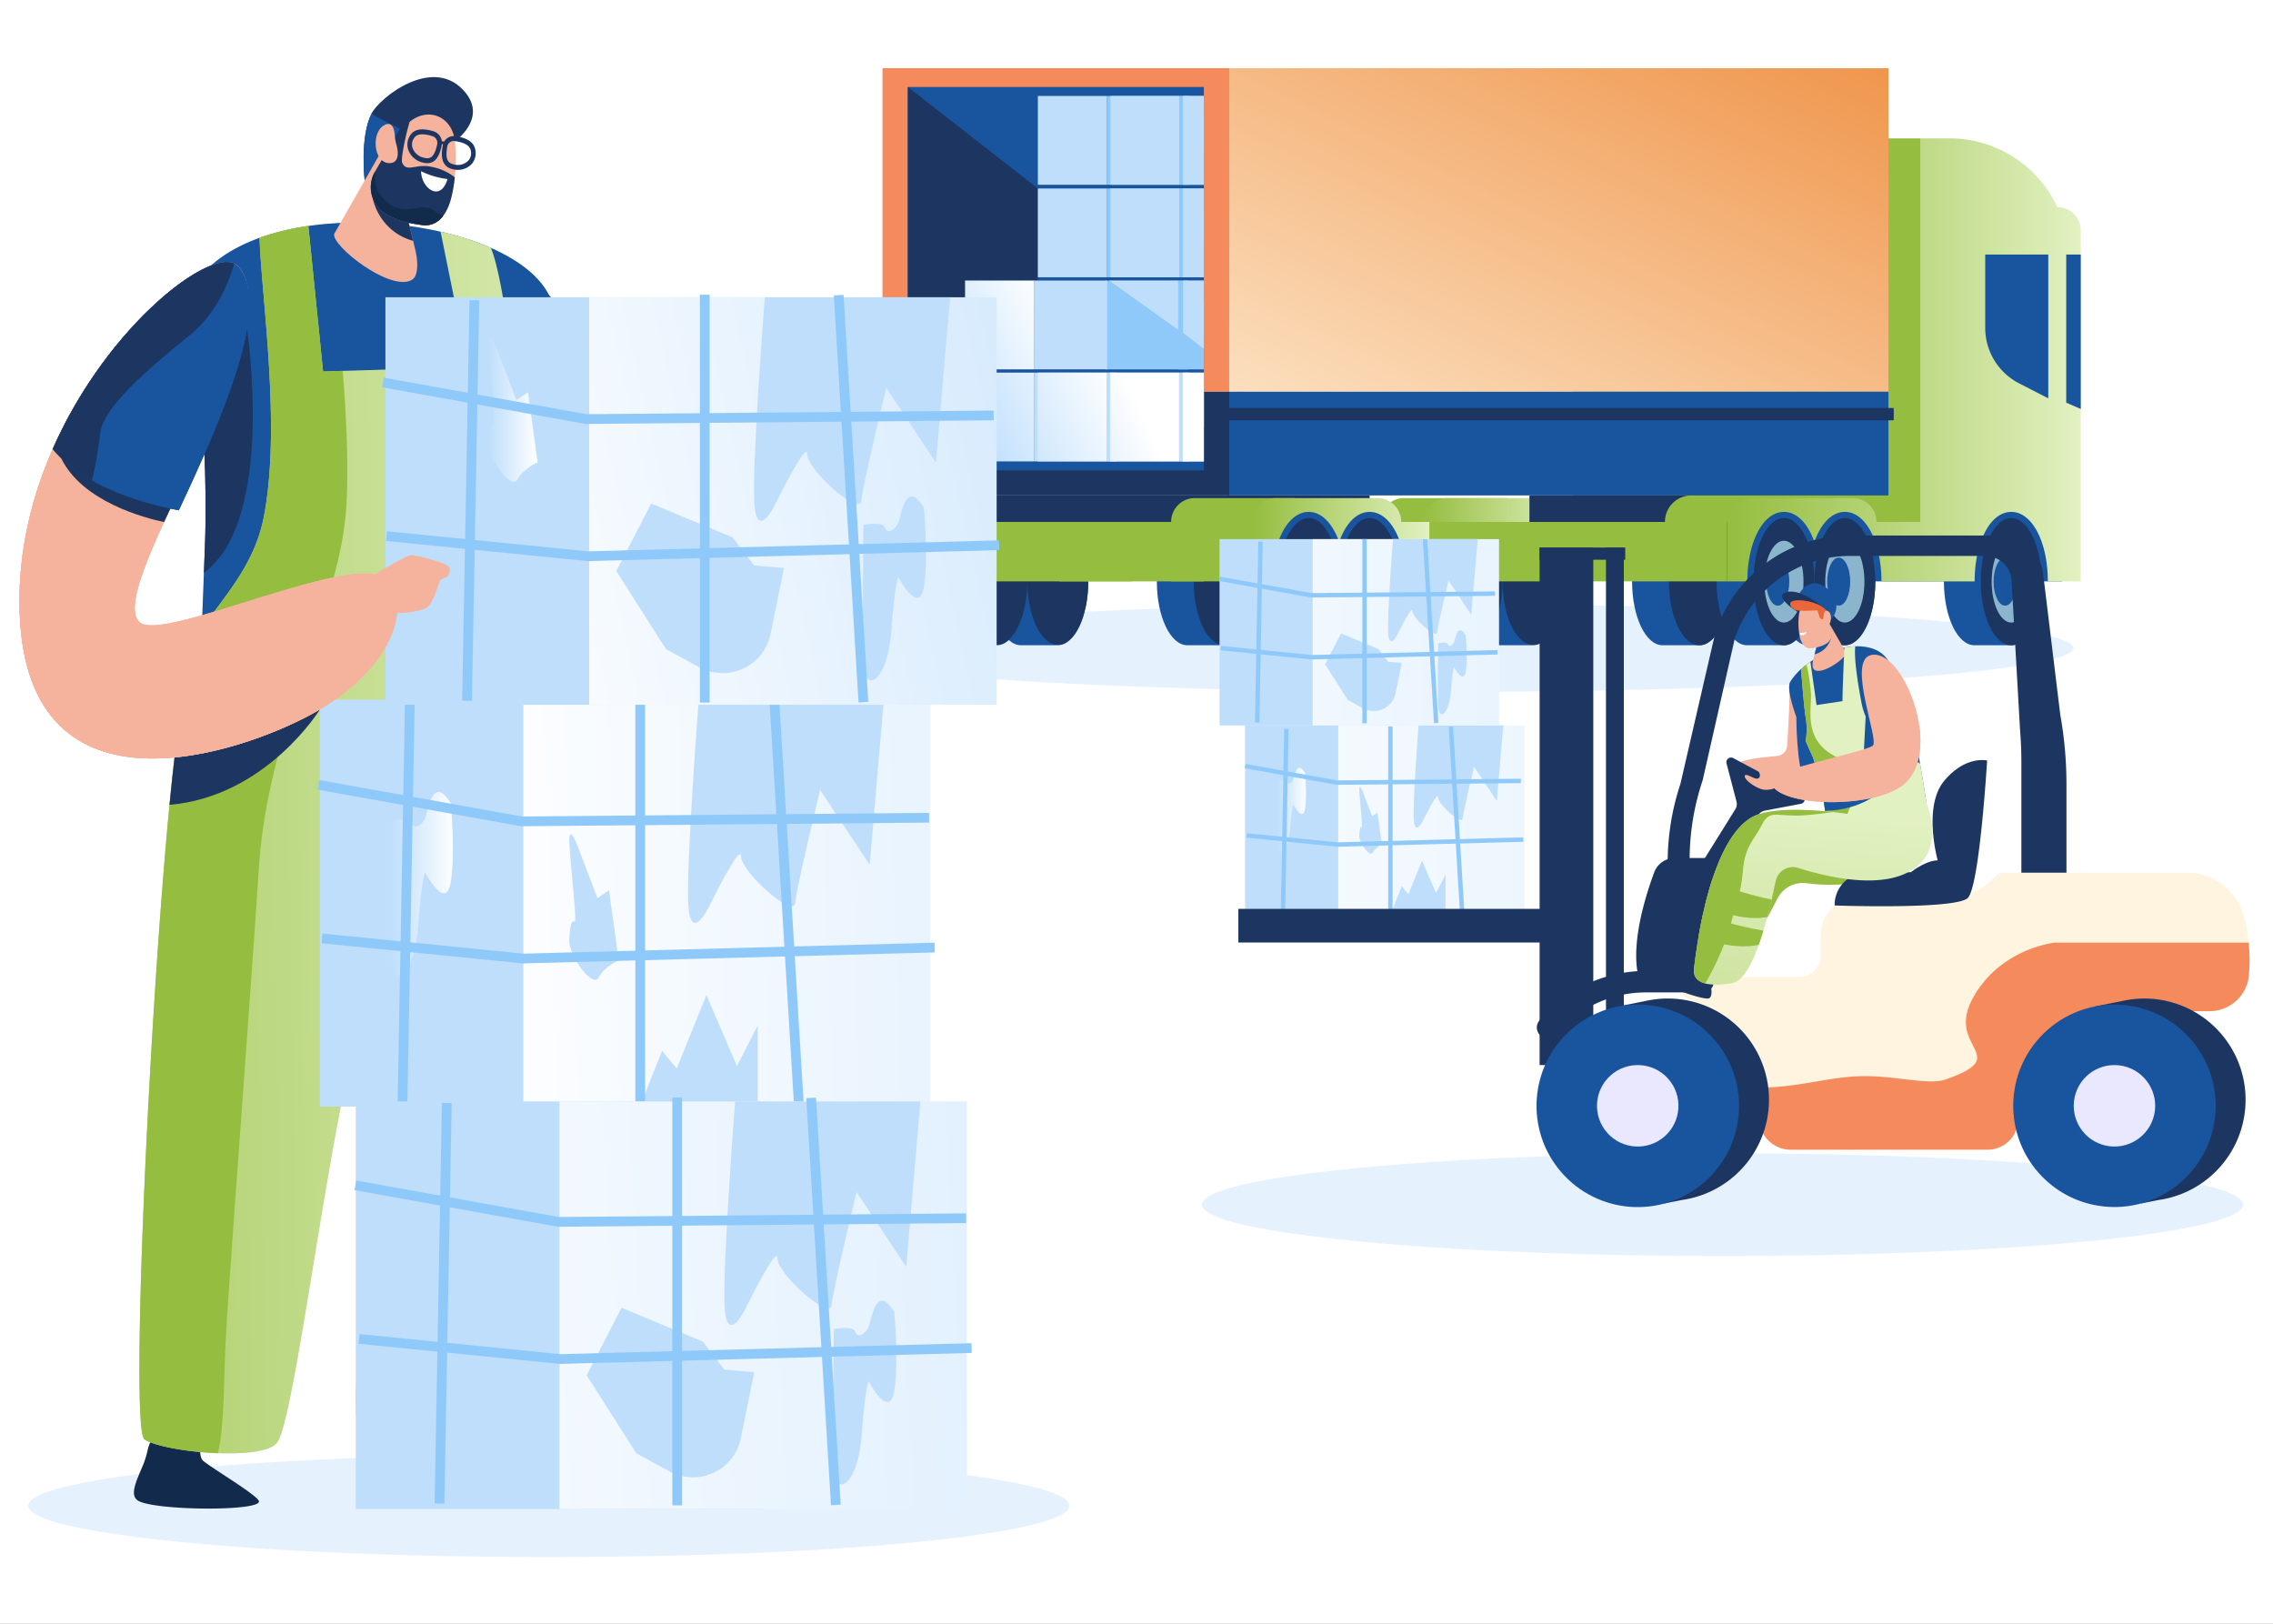 <?xml version="1.0" encoding="UTF-8"?>
<svg xmlns="http://www.w3.org/2000/svg" xmlns:xlink="http://www.w3.org/1999/xlink" width="700" height="500" viewBox="0 0 700 500">
  <rect x="0" y="0" width="700" height="500" fill="#808080" stroke="none"/>
  <defs>
    <linearGradient id="linear-gradient" y1="0.5" x2="1" y2="0.5" gradientUnits="objectBoundingBox">
      <stop offset="0" stop-color="#95bd3f"></stop>
      <stop offset="1" stop-color="#e1f1c1"></stop>
    </linearGradient>
    <linearGradient id="linear-gradient-4" x1="-0.032" y1="1.049" x2="1.269" y2="-0.294" gradientUnits="objectBoundingBox">
      <stop offset="0" stop-color="#ef9348"></stop>
      <stop offset="1" stop-color="#fff4df"></stop>
    </linearGradient>
    <clipPath id="clip-path">
      <rect id="Rectangle_488" data-name="Rectangle 488" width="91.173" height="118.066" transform="translate(377.006 161.521) rotate(180)" fill="none"></rect>
    </clipPath>
    <linearGradient id="linear-gradient-5" x1="0.095" y1="0.746" x2="1.813" y2="-0.298" gradientUnits="objectBoundingBox">
      <stop offset="0" stop-color="#bedefc"></stop>
      <stop offset="1" stop-color="#fff"></stop>
    </linearGradient>
    <linearGradient id="linear-gradient-6" x1="-0.557" y1="1.142" x2="1.16" y2="0.099" xlink:href="#linear-gradient-5"></linearGradient>
    <linearGradient id="linear-gradient-7" x1="-1.21" y1="1.539" x2="0.507" y2="0.496" xlink:href="#linear-gradient-5"></linearGradient>
    <linearGradient id="linear-gradient-8" x1="-1.863" y1="1.936" x2="-0.145" y2="0.892" xlink:href="#linear-gradient-5"></linearGradient>
    <linearGradient id="linear-gradient-9" x1="-0.554" y1="1.14" x2="1.164" y2="0.097" xlink:href="#linear-gradient-5"></linearGradient>
    <linearGradient id="linear-gradient-10" x1="-6.379" y1="0.5" x2="2.428" y2="0.5" xlink:href="#linear-gradient-5"></linearGradient>
    <linearGradient id="linear-gradient-11" x1="0" y1="0.5" x2="1" y2="0.5" xlink:href="#linear-gradient-5"></linearGradient>
    <linearGradient id="linear-gradient-12" x1="-6.105" y1="0.5" x2="3.032" y2="0.5" xlink:href="#linear-gradient-5"></linearGradient>
    <linearGradient id="linear-gradient-14" x1="2.775" y1="3.937" x2="3.061" y2="3.024" xlink:href="#linear-gradient-4"></linearGradient>
    <linearGradient id="linear-gradient-15" x1="-16.412" y1="0.5" x2="-15.412" y2="0.5" xlink:href="#linear-gradient"></linearGradient>
    <linearGradient id="linear-gradient-16" x1="5.471" y1="4.598" x2="5.935" y2="0.742" xlink:href="#linear-gradient"></linearGradient>
    <linearGradient id="linear-gradient-17" x1="-0.864" y1="0.684" x2="1.403" y2="0.557" xlink:href="#linear-gradient"></linearGradient>
    <linearGradient id="linear-gradient-18" x1="-2.222" y1="0.5" x2="1.165" y2="0.388" xlink:href="#linear-gradient-5"></linearGradient>
    <linearGradient id="linear-gradient-20" x1="-2.398" y1="0.5" x2="1.794" y2="0.273" xlink:href="#linear-gradient-5"></linearGradient>
    <linearGradient id="linear-gradient-22" x1="-1.023" y1="0.679" x2="1.319" y2="0.152" xlink:href="#linear-gradient-5"></linearGradient>
    <clipPath id="clip-Reconditionnement_et_expédition">
      <rect width="700" height="500"></rect>
    </clipPath>
  </defs>
  <g id="Reconditionnement_et_expédition" data-name="Reconditionnement et expédition" clip-path="url(#clip-Reconditionnement_et_expédition)">
    <rect width="700" height="500" fill="#fff"></rect>
    <g id="Groupe_2400" data-name="Groupe 2400" transform="translate(-6.257 -16.672)">
      <ellipse id="Ellipse_76" data-name="Ellipse 76" cx="195.121" cy="13.515" rx="195.121" ry="13.515" transform="translate(254.551 202.698)" fill="#bedefc" opacity="0.4"></ellipse>
      <ellipse id="Ellipse_77" data-name="Ellipse 77" cx="160.333" cy="15.822" rx="160.333" ry="15.822" transform="translate(376.399 371.797)" fill="#bedefc" opacity="0.4"></ellipse>
      <ellipse id="Ellipse_78" data-name="Ellipse 78" cx="160.333" cy="15.822" rx="160.333" ry="15.822" transform="translate(14.944 464.507)" fill="#bedefc" opacity="0.4"></ellipse>
      <g id="Groupe_2298" data-name="Groupe 2298">
        <g id="Groupe_2265" data-name="Groupe 2265">
          <rect id="Rectangle_451" data-name="Rectangle 451" width="106.86" height="22.119" transform="translate(641.255 195.696) rotate(180)" fill="#19559f"></rect>
          <g id="Groupe_2256" data-name="Groupe 2256">
            <path id="Tracé_1761" data-name="Tracé 1761" d="M518.262,176.187h11.351c5.181,0,9.381,8.771,9.381,19.591s-4.2,19.59-9.381,19.59H518.262c-5.181,0-9.382-8.771-9.382-19.59S513.081,176.187,518.262,176.187Z" fill="#19559f"></path>
            <path id="Tracé_1762" data-name="Tracé 1762" d="M538.994,195.778c0,10.819-4.2,19.59-9.381,19.59s-9.382-8.771-9.382-19.59,4.2-19.591,9.382-19.591S538.994,184.958,538.994,195.778Z" fill="#1c3661"></path>
          </g>
          <g id="Groupe_2257" data-name="Groupe 2257">
            <path id="Tracé_1763" data-name="Tracé 1763" d="M467.018,176.187h11.351c5.181,0,9.381,8.771,9.381,19.591s-4.2,19.59-9.381,19.59H467.018c-5.181,0-9.382-8.771-9.382-19.59S461.837,176.187,467.018,176.187Z" fill="#19559f"></path>
            <path id="Tracé_1764" data-name="Tracé 1764" d="M487.75,195.626c0,10.82-4.2,19.591-9.381,19.591s-9.382-8.771-9.382-19.591,4.2-19.59,9.382-19.59S487.75,184.807,487.75,195.626Z" fill="#1c3661"></path>
          </g>
          <g id="Groupe_2258" data-name="Groupe 2258">
            <path id="Tracé_1765" data-name="Tracé 1765" d="M448.255,176.187h11.35c5.182,0,9.382,8.771,9.382,19.591s-4.2,19.59-9.382,19.59h-11.35c-5.182,0-9.382-8.771-9.382-19.59S443.073,176.187,448.255,176.187Z" fill="#19559f"></path>
            <path id="Tracé_1766" data-name="Tracé 1766" d="M468.987,195.626c0,10.82-4.2,19.591-9.382,19.591s-9.381-8.771-9.381-19.591,4.2-19.59,9.381-19.59S468.987,184.807,468.987,195.626Z" fill="#1c3661"></path>
          </g>
          <g id="Groupe_2259" data-name="Groupe 2259">
            <path id="Tracé_1767" data-name="Tracé 1767" d="M614.294,176.187h11.351c5.181,0,9.381,8.771,9.381,19.591s-4.2,19.59-9.381,19.59H614.294c-5.181,0-9.381-8.771-9.381-19.59S609.113,176.187,614.294,176.187Z" fill="#19559f"></path>
            <path id="Tracé_1768" data-name="Tracé 1768" d="M635.026,195.778c0,10.819-4.2,19.59-9.381,19.59s-9.381-8.771-9.381-19.59,4.2-19.591,9.381-19.591S635.026,184.958,635.026,195.778Z" fill="#1c3661"></path>
            <path id="Tracé_1769" data-name="Tracé 1769" d="M631.676,195.778c0,6.956-2.7,12.6-6.031,12.6s-6.032-5.639-6.032-12.6,2.7-12.6,6.032-12.6S631.676,188.821,631.676,195.778Z" fill="#8ab5cc"></path>
            <path id="Tracé_1770" data-name="Tracé 1770" d="M627.3,195.778c0,4.085-1.586,7.4-3.543,7.4s-3.542-3.312-3.542-7.4,1.586-7.4,3.542-7.4S627.3,191.692,627.3,195.778Z" fill="#19559f"></path>
          </g>
          <g id="Groupe_2260" data-name="Groupe 2260">
            <path id="Tracé_1771" data-name="Tracé 1771" d="M563.05,176.187H574.4c5.181,0,9.382,8.771,9.382,19.591s-4.2,19.59-9.382,19.59H563.05c-5.181,0-9.381-8.771-9.381-19.59S557.869,176.187,563.05,176.187Z" fill="#19559f"></path>
            <ellipse id="Ellipse_79" data-name="Ellipse 79" cx="9.382" cy="19.591" rx="9.382" ry="19.591" transform="translate(565.019 176.187)" fill="#1c3661"></ellipse>
            <path id="Tracé_1772" data-name="Tracé 1772" d="M580.433,195.778c0,6.956-2.7,12.6-6.032,12.6s-6.032-5.639-6.032-12.6,2.7-12.6,6.032-12.6S580.433,188.821,580.433,195.778Z" fill="#8ab5cc"></path>
            <path id="Tracé_1773" data-name="Tracé 1773" d="M576.052,195.778c0,4.085-1.586,7.4-3.543,7.4s-3.542-3.312-3.542-7.4,1.586-7.4,3.542-7.4S576.052,191.692,576.052,195.778Z" fill="#19559f"></path>
          </g>
          <g id="Groupe_2261" data-name="Groupe 2261">
            <path id="Tracé_1774" data-name="Tracé 1774" d="M544.287,176.187h11.351c5.181,0,9.381,8.771,9.381,19.591s-4.2,19.59-9.381,19.59H544.287c-5.181,0-9.381-8.771-9.381-19.59S539.106,176.187,544.287,176.187Z" fill="#19559f"></path>
            <path id="Tracé_1775" data-name="Tracé 1775" d="M565.019,195.778c0,10.819-4.2,19.59-9.381,19.59s-9.382-8.771-9.382-19.59,4.2-19.591,9.382-19.591S565.019,184.958,565.019,195.778Z" fill="#1c3661"></path>
            <path id="Tracé_1776" data-name="Tracé 1776" d="M561.67,195.778c0,6.956-2.7,12.6-6.032,12.6s-6.032-5.639-6.032-12.6,2.7-12.6,6.032-12.6S561.67,188.821,561.67,195.778Z" fill="#8ab5cc"></path>
            <path id="Tracé_1777" data-name="Tracé 1777" d="M557.289,195.778c0,4.085-1.586,7.4-3.543,7.4s-3.542-3.312-3.542-7.4,1.586-7.4,3.542-7.4S557.289,191.692,557.289,195.778Z" fill="#19559f"></path>
          </g>
          <path id="Tracé_1778" data-name="Tracé 1778" d="M597.614,177.388H581.56l-1.18-3.784h-32.15l-8.051,3.784H490.514V59.28h107.1Z" fill="#95bd3f"></path>
          <path id="Tracé_1779" data-name="Tracé 1779" d="M584.131,177.388h13.483V59.28h9.056a36.569,36.569,0,0,1,33.178,21.188,7.176,7.176,0,0,1,7.2,7.177V195.7H636.916c-.022-12.206-4.859-21.4-11.271-21.4s-11.249,9.2-11.271,21.4h-28.7c-.022-12.206-4.859-21.4-11.271-21.4-4,0-7.394,3.587-9.382,9.253-1.987-5.666-5.377-9.253-9.381-9.253-6.412,0-11.249,9.2-11.271,21.4h-6.2V177.343a7.293,7.293,0,0,1,7.293-7.292h31.38A7.293,7.293,0,0,1,584.131,177.388Z" fill="url(#linear-gradient)"></path>
          <rect id="Rectangle_452" data-name="Rectangle 452" width="106.86" height="18.308" transform="translate(538.166 195.696) rotate(180)" fill="#95bd3f"></rect>
          <path id="Tracé_1780" data-name="Tracé 1780" d="M637.05,95.051v44.286l-8.991-4.623a19.213,19.213,0,0,1-10.427-17.086V95.051Z" fill="#19559f"></path>
          <path id="Tracé_1781" data-name="Tracé 1781" d="M642.577,95.051h4.474V142.6l-4.474-1.925Z" fill="#19559f"></path>
          <path id="Tracé_1782" data-name="Tracé 1782" d="M469.934,170.051H438.643a7.337,7.337,0,0,0-7.337,7.337h45.965A7.337,7.337,0,0,0,469.934,170.051Z" fill="#95bd3f"></path>
          <path id="Tracé_1783" data-name="Tracé 1783" d="M483.177,170.051H451.886a7.337,7.337,0,0,0-7.337,7.337h45.965A7.337,7.337,0,0,0,483.177,170.051Z" fill="url(#linear-gradient)"></path>
          <path id="Tracé_1784" data-name="Tracé 1784" d="M518.991,177.388h-41.72V169.23h49.877a8.157,8.157,0,0,0-8.157,8.158Z" fill="#1c3661"></path>
          <g id="Groupe_2264" data-name="Groupe 2264">
            <g id="Groupe_2263" data-name="Groupe 2263">
              <g id="Groupe_2262" data-name="Groupe 2262">
                <rect id="Rectangle_453" data-name="Rectangle 453" width="7.098" height="7.695" transform="translate(437.252 182.695)" fill="#eb9627"></rect>
                <path id="Tracé_1785" data-name="Tracé 1785" d="M444.35,191.335h-7.1a.946.946,0,0,1-.945-.946V182.7a.945.945,0,0,1,.945-.946h7.1a.945.945,0,0,1,.946.946v7.694A.946.946,0,0,1,444.35,191.335Zm-6.153-1.892H443.4v-5.8H438.2Z" fill="#1c3661"></path>
              </g>
            </g>
          </g>
        </g>
        <g id="Groupe_2271" data-name="Groupe 2271">
          <path id="Tracé_1786" data-name="Tracé 1786" d="M372.907,195.7H440.04l-3.784-22.119H372.907Z" fill="#19559f"></path>
          <g id="Groupe_2266" data-name="Groupe 2266">
            <path id="Tracé_1787" data-name="Tracé 1787" d="M371.908,176.187h11.351c5.181,0,9.382,8.771,9.382,19.591s-4.2,19.59-9.382,19.59H371.908c-5.181,0-9.381-8.771-9.381-19.59S366.727,176.187,371.908,176.187Z" fill="#19559f"></path>
            <path id="Tracé_1788" data-name="Tracé 1788" d="M392.64,195.778c0,10.819-4.2,19.59-9.381,19.59s-9.382-8.771-9.382-19.59,4.2-19.591,9.382-19.591S392.64,184.958,392.64,195.778Z" fill="#1c3661"></path>
          </g>
          <g id="Groupe_2267" data-name="Groupe 2267">
            <path id="Tracé_1789" data-name="Tracé 1789" d="M320.664,176.187h11.351c5.181,0,9.381,8.771,9.381,19.591s-4.2,19.59-9.381,19.59H320.664c-5.181,0-9.381-8.771-9.381-19.59S315.483,176.187,320.664,176.187Z" fill="#19559f"></path>
            <path id="Tracé_1790" data-name="Tracé 1790" d="M341.4,195.626c0,10.82-4.2,19.591-9.381,19.591s-9.382-8.771-9.382-19.591,4.2-19.59,9.382-19.59S341.4,184.807,341.4,195.626Z" fill="#1c3661"></path>
          </g>
          <g id="Groupe_2268" data-name="Groupe 2268">
            <path id="Tracé_1791" data-name="Tracé 1791" d="M301.9,176.187h11.351c5.181,0,9.381,8.771,9.381,19.591s-4.2,19.59-9.381,19.59H301.9c-5.181,0-9.381-8.771-9.381-19.59S296.72,176.187,301.9,176.187Z" fill="#19559f"></path>
            <path id="Tracé_1792" data-name="Tracé 1792" d="M322.633,195.626c0,10.82-4.2,19.591-9.381,19.591s-9.381-8.771-9.381-19.591,4.2-19.59,9.381-19.59S322.633,184.807,322.633,195.626Z" fill="#1c3661"></path>
          </g>
          <g id="Groupe_2269" data-name="Groupe 2269">
            <path id="Tracé_1793" data-name="Tracé 1793" d="M416.7,176.187h11.35c5.182,0,9.382,8.771,9.382,19.591s-4.2,19.59-9.382,19.59H416.7c-5.181,0-9.382-8.771-9.382-19.59S411.516,176.187,416.7,176.187Z" fill="#19559f"></path>
            <path id="Tracé_1794" data-name="Tracé 1794" d="M437.429,195.778c0,10.819-4.2,19.59-9.382,19.59s-9.381-8.771-9.381-19.59,4.2-19.591,9.381-19.591S437.429,184.958,437.429,195.778Z" fill="#1c3661"></path>
            <path id="Tracé_1795" data-name="Tracé 1795" d="M434.079,195.778c0,6.956-2.7,12.6-6.032,12.6s-6.031-5.639-6.031-12.6,2.7-12.6,6.031-12.6S434.079,188.821,434.079,195.778Z" fill="#8ab5cc"></path>
            <path id="Tracé_1796" data-name="Tracé 1796" d="M429.7,195.778c0,4.085-1.586,7.4-3.542,7.4s-3.543-3.312-3.543-7.4,1.586-7.4,3.543-7.4S429.7,191.692,429.7,195.778Z" fill="#19559f"></path>
          </g>
          <g id="Groupe_2270" data-name="Groupe 2270">
            <path id="Tracé_1797" data-name="Tracé 1797" d="M397.934,176.187h11.35c5.182,0,9.382,8.771,9.382,19.591s-4.2,19.59-9.382,19.59h-11.35c-5.182,0-9.382-8.771-9.382-19.59S392.752,176.187,397.934,176.187Z" fill="#19559f"></path>
            <path id="Tracé_1798" data-name="Tracé 1798" d="M418.666,195.778c0,10.819-4.2,19.59-9.381,19.59s-9.382-8.771-9.382-19.59,4.2-19.591,9.382-19.591S418.666,184.958,418.666,195.778Z" fill="#1c3661"></path>
            <path id="Tracé_1799" data-name="Tracé 1799" d="M415.316,195.778c0,6.956-2.7,12.6-6.031,12.6s-6.032-5.639-6.032-12.6,2.7-12.6,6.032-12.6S415.316,188.821,415.316,195.778Z" fill="#8ab5cc"></path>
            <path id="Tracé_1800" data-name="Tracé 1800" d="M410.935,195.778c0,4.085-1.586,7.4-3.542,7.4s-3.543-3.312-3.543-7.4,1.586-7.4,3.543-7.4S410.935,191.692,410.935,195.778Z" fill="#19559f"></path>
          </g>
          <path id="Tracé_1801" data-name="Tracé 1801" d="M292.245,170.051h46.514a7.292,7.292,0,0,1,7.292,7.337h8.675V195.7H332.458c-.022-12.206-4.859-15.726-11.271-15.726-4,0-7.394-2.088-9.381,3.578-1.987-5.666-5.377-3.578-9.381-3.578-6.412,0-11.25,3.52-11.272,15.726h-6.2V177.343A7.292,7.292,0,0,1,292.245,170.051Z" fill="#95bd3f"></path>
          <path id="Tracé_1802" data-name="Tracé 1802" d="M399.158,177.388H303.871V169.23H428.047v4.079l-22.469-.236Z" fill="#1c3661"></path>
          <path id="Tracé_1803" data-name="Tracé 1803" d="M374.217,170.051h30.87v4.542c-3.185.928-5.855,4.191-7.526,8.955-1.987-5.666-5.005-1.692-9.009-1.692-6.412,0-11.621,1.634-11.643,13.84h-9.984V177.343A7.292,7.292,0,0,1,374.217,170.051Z" fill="#95bd3f"></path>
          <path id="Tracé_1804" data-name="Tracé 1804" d="M399.105,170.051h31.38a7.292,7.292,0,0,1,7.292,7.337h8.675V195.7h-7.134c-.022-12.206-4.859-21.4-11.271-21.4-4,0-7.394,3.587-9.381,9.253-1.987-5.666-5.377-9.253-9.381-9.253-6.412,0-11.25,9.2-11.272,21.4h-6.2V177.343A7.292,7.292,0,0,1,399.105,170.051Z" fill="url(#linear-gradient)"></path>
          <rect id="Rectangle_454" data-name="Rectangle 454" width="106.86" height="18.308" transform="translate(391.813 195.696) rotate(180)" fill="#95bd3f"></rect>
        </g>
        <g id="Groupe_2273" data-name="Groupe 2273">
          <rect id="Rectangle_455" data-name="Rectangle 455" width="203.228" height="99.624" transform="translate(587.825 137.295) rotate(180)" fill="url(#linear-gradient-4)"></rect>
          <rect id="Rectangle_456" data-name="Rectangle 456" width="106.782" height="99.624" transform="translate(384.811 137.295) rotate(180)" fill="#f58b5d"></rect>
          <rect id="Rectangle_457" data-name="Rectangle 457" width="203.228" height="31.935" transform="translate(587.825 169.23) rotate(180)" fill="#19559f"></rect>
          <rect id="Rectangle_458" data-name="Rectangle 458" width="106.782" height="31.935" transform="translate(384.811 169.23) rotate(180)" fill="#1c3661"></rect>
          <rect id="Rectangle_459" data-name="Rectangle 459" width="91.173" height="118.066" transform="translate(377.006 161.521) rotate(180)" fill="#19559f"></rect>
          <path id="Tracé_1805" data-name="Tracé 1805" d="M285.833,158.513l17.636.241V103.061H325.88V74.712L285.833,43.455Z" fill="#1c3661"></path>
          <g id="Groupe_2272" data-name="Groupe 2272">
            <rect id="Rectangle_460" data-name="Rectangle 460" width="206.582" height="3.782" transform="translate(382.877 142.308)" fill="#1c3661"></rect>
          </g>
        </g>
        <g id="Groupe_2297" data-name="Groupe 2297">
          <g id="Groupe_2296" data-name="Groupe 2296" clip-path="url(#clip-path)">
            <g id="Groupe_2295" data-name="Groupe 2295">
              <g id="Groupe_2277" data-name="Groupe 2277">
                <g id="Groupe_2274" data-name="Groupe 2274">
                  <rect id="Rectangle_461" data-name="Rectangle 461" width="25.445" height="27.345" transform="translate(346.723 103.08)" fill="#8fc9f9"></rect>
                </g>
                <g id="Groupe_2275" data-name="Groupe 2275">
                  <rect id="Rectangle_462" data-name="Rectangle 462" width="25.445" height="27.345" transform="translate(369.061 103.08)" fill="#8fc9f9"></rect>
                  <path id="Tracé_1806" data-name="Tracé 1806" d="M369.061,118.209V103.08H347.855Z" fill="#bedefc"></path>
                  <path id="Tracé_1807" data-name="Tracé 1807" d="M383.383,115.231l-1.845-6.607c-.189-.676-.762-1.025-1.281-.779l-6.813,3.229a1.438,1.438,0,0,0-.6,1.669l1.844,6.608c.189.676.763,1.025,1.282.779l6.813-3.229A1.44,1.44,0,0,0,383.383,115.231Z" fill="#c5cdba"></path>
                </g>
                <g id="Groupe_2276" data-name="Groupe 2276">
                  <path id="Tracé_1808" data-name="Tracé 1808" d="M370.589,119.173l14.654,11.252,10.79-27.345H370.589Z" fill="#bedefc"></path>
                  <rect id="Rectangle_463" data-name="Rectangle 463" width="5.884" height="3.718" transform="translate(377.291 103.08)" fill="#bedefc"></rect>
                </g>
              </g>
              <g id="Groupe_2282" data-name="Groupe 2282">
                <g id="Groupe_2278" data-name="Groupe 2278">
                  <rect id="Rectangle_464" data-name="Rectangle 464" width="25.445" height="27.345" transform="translate(324.675 131.409)" fill="#bedefc"></rect>
                  <rect id="Rectangle_465" data-name="Rectangle 465" width="21.206" height="27.345" transform="translate(303.469 131.409)" fill="url(#linear-gradient-5)"></rect>
                  <path id="Tracé_1809" data-name="Tracé 1809" d="M339,143.561l-1.845-6.607c-.189-.677-.762-1.026-1.281-.78l-6.813,3.229a1.44,1.44,0,0,0-.6,1.67l1.844,6.608c.189.676.763,1.024,1.282.779l6.813-3.229A1.441,1.441,0,0,0,339,143.561Z" fill="#c5cdba"></path>
                </g>
                <g id="Groupe_2279" data-name="Groupe 2279">
                  <rect id="Rectangle_466" data-name="Rectangle 466" width="25.445" height="27.345" transform="translate(347.013 131.409)" fill="#bedefc"></rect>
                  <rect id="Rectangle_467" data-name="Rectangle 467" width="21.206" height="27.345" transform="translate(325.807 131.409)" fill="url(#linear-gradient-6)"></rect>
                  <path id="Tracé_1810" data-name="Tracé 1810" d="M361.335,143.561l-1.845-6.607c-.189-.677-.762-1.026-1.281-.78l-6.814,3.229a1.439,1.439,0,0,0-.6,1.67l1.844,6.608c.189.676.763,1.024,1.282.779l6.813-3.229A1.441,1.441,0,0,0,361.335,143.561Z" fill="#c5cdba"></path>
                </g>
                <g id="Groupe_2280" data-name="Groupe 2280">
                  <rect id="Rectangle_468" data-name="Rectangle 468" width="25.445" height="27.345" transform="translate(369.351 131.409)" fill="#bedefc"></rect>
                  <rect id="Rectangle_469" data-name="Rectangle 469" width="21.206" height="27.345" transform="translate(348.145 131.409)" fill="url(#linear-gradient-7)"></rect>
                  <path id="Tracé_1811" data-name="Tracé 1811" d="M383.672,143.561l-1.844-6.607c-.189-.677-.762-1.026-1.281-.78l-6.814,3.229a1.44,1.44,0,0,0-.6,1.67l1.844,6.608c.189.676.763,1.024,1.281.779l6.814-3.229A1.441,1.441,0,0,0,383.672,143.561Z" fill="#c5cdba"></path>
                </g>
                <g id="Groupe_2281" data-name="Groupe 2281">
                  <rect id="Rectangle_470" data-name="Rectangle 470" width="25.445" height="27.345" transform="translate(391.689 131.409)" fill="#bedefc"></rect>
                  <rect id="Rectangle_471" data-name="Rectangle 471" width="21.206" height="27.345" transform="translate(370.483 131.409)" fill="url(#linear-gradient-8)"></rect>
                </g>
              </g>
              <g id="Groupe_2284" data-name="Groupe 2284">
                <g id="Groupe_2283" data-name="Groupe 2283">
                  <rect id="Rectangle_472" data-name="Rectangle 472" width="22.542" height="27.345" transform="translate(324.675 103.061)" fill="#bedefc"></rect>
                  <rect id="Rectangle_473" data-name="Rectangle 473" width="21.206" height="27.345" transform="translate(303.469 103.061)" fill="url(#linear-gradient-9)"></rect>
                </g>
              </g>
              <g id="Groupe_2289" data-name="Groupe 2289">
                <g id="Groupe_2285" data-name="Groupe 2285">
                  <rect id="Rectangle_474" data-name="Rectangle 474" width="25.445" height="27.345" transform="translate(347.086 74.712)" fill="#8fc9f9"></rect>
                  <rect id="Rectangle_475" data-name="Rectangle 475" width="21.206" height="27.345" transform="translate(325.88 74.712)" fill="#bedefc"></rect>
                  <path id="Tracé_1812" data-name="Tracé 1812" d="M361.408,86.863l-1.844-6.608c-.189-.676-.763-1.024-1.282-.779l-6.813,3.229a1.44,1.44,0,0,0-.6,1.67l1.845,6.607c.188.677.762,1.026,1.281.779l6.813-3.228A1.44,1.44,0,0,0,361.408,86.863Z" fill="#c5cdba"></path>
                </g>
                <g id="Groupe_2286" data-name="Groupe 2286">
                  <rect id="Rectangle_476" data-name="Rectangle 476" width="25.445" height="27.345" transform="translate(369.424 74.712)" fill="#8fc9f9"></rect>
                  <rect id="Rectangle_477" data-name="Rectangle 477" width="21.206" height="27.345" transform="translate(348.218 74.712)" fill="#bedefc"></rect>
                  <path id="Tracé_1813" data-name="Tracé 1813" d="M383.746,86.863,381.9,80.255c-.189-.676-.763-1.024-1.282-.779l-6.813,3.229a1.44,1.44,0,0,0-.6,1.67l1.845,6.607c.188.677.762,1.026,1.281.779l6.813-3.228A1.44,1.44,0,0,0,383.746,86.863Z" fill="#c5cdba"></path>
                </g>
                <g id="Groupe_2287" data-name="Groupe 2287">
                  <rect id="Rectangle_478" data-name="Rectangle 478" width="25.445" height="27.345" transform="translate(391.762 74.712)" fill="#8fc9f9"></rect>
                  <rect id="Rectangle_479" data-name="Rectangle 479" width="21.206" height="27.345" transform="translate(370.556 74.712)" fill="#bedefc"></rect>
                </g>
                <g id="Groupe_2288" data-name="Groupe 2288">
                  <rect id="Rectangle_480" data-name="Rectangle 480" width="25.445" height="27.345" transform="translate(414.1 74.712)" fill="#bedefc"></rect>
                </g>
              </g>
              <g id="Groupe_2294" data-name="Groupe 2294">
                <g id="Groupe_2290" data-name="Groupe 2290">
                  <rect id="Rectangle_481" data-name="Rectangle 481" width="25.445" height="27.345" transform="translate(347.086 46.221)" fill="#8fc9f9"></rect>
                  <rect id="Rectangle_482" data-name="Rectangle 482" width="21.206" height="27.345" transform="translate(325.88 46.221)" fill="#bedefc"></rect>
                  <path id="Tracé_1814" data-name="Tracé 1814" d="M361.408,58.373l-1.844-6.608c-.189-.676-.763-1.025-1.282-.779l-6.813,3.229a1.44,1.44,0,0,0-.6,1.67l1.845,6.607c.188.676.762,1.025,1.281.779l6.813-3.229A1.438,1.438,0,0,0,361.408,58.373Z" fill="#c5cdba"></path>
                </g>
                <g id="Groupe_2291" data-name="Groupe 2291">
                  <rect id="Rectangle_483" data-name="Rectangle 483" width="25.445" height="27.345" transform="translate(369.424 46.221)" fill="#8fc9f9"></rect>
                  <rect id="Rectangle_484" data-name="Rectangle 484" width="21.206" height="27.345" transform="translate(348.218 46.221)" fill="#bedefc"></rect>
                  <path id="Tracé_1815" data-name="Tracé 1815" d="M383.746,58.373,381.9,51.765c-.189-.676-.763-1.025-1.282-.779l-6.813,3.229a1.44,1.44,0,0,0-.6,1.67l1.845,6.607c.188.676.762,1.025,1.281.779l6.813-3.229A1.438,1.438,0,0,0,383.746,58.373Z" fill="#c5cdba"></path>
                </g>
                <g id="Groupe_2292" data-name="Groupe 2292">
                  <rect id="Rectangle_485" data-name="Rectangle 485" width="25.445" height="27.345" transform="translate(391.762 46.221)" fill="#8fc9f9"></rect>
                  <rect id="Rectangle_486" data-name="Rectangle 486" width="21.206" height="27.345" transform="translate(370.556 46.221)" fill="#bedefc"></rect>
                </g>
                <g id="Groupe_2293" data-name="Groupe 2293">
                  <rect id="Rectangle_487" data-name="Rectangle 487" width="25.445" height="27.345" transform="translate(414.1 46.221)" fill="#bedefc"></rect>
                </g>
              </g>
            </g>
          </g>
        </g>
      </g>
      <g id="Groupe_2365" data-name="Groupe 2365">
        <g id="Groupe_2305" data-name="Groupe 2305">
          <g id="Groupe_2299" data-name="Groupe 2299">
            <rect id="Rectangle_489" data-name="Rectangle 489" width="57.384" height="57.384" transform="translate(447.076 297.415) rotate(180)" fill="#bedefc"></rect>
          </g>
          <g id="Groupe_2300" data-name="Groupe 2300">
            <rect id="Rectangle_490" data-name="Rectangle 490" width="57.384" height="57.384" transform="translate(475.768 297.415) rotate(180)" fill="url(#linear-gradient-10)"></rect>
          </g>
          <g id="Groupe_2301" data-name="Groupe 2301">
            <path id="Tracé_1816" data-name="Tracé 1816" d="M469.208,240.03l-1.993,23.291-7-10.552S456.9,266.5,456.7,268.723s-7.621-4.425-7.621-6.575-4.494,7.022-4.494,7.022-2.541,5.263-2.931,0,1.461-29.14,1.461-29.14Z" fill="#bedefc"></path>
          </g>
          <g id="Groupe_2302" data-name="Groupe 2302">
            <path id="Tracé_1817" data-name="Tracé 1817" d="M451.418,297.415V285.988l-2.924,5.713-4.3-10.012L440,292.045l-2.06-2.493-3.128,7.863Z" fill="#bedefc"></path>
          </g>
          <g id="Groupe_2303" data-name="Groupe 2303">
            <path id="Tracé_1818" data-name="Tracé 1818" d="M431.826,276.8l-1.366-9.882-1.629,1.1-2.712-7.1s-1.02-2.838-1.231-1.577,1.157,12.2.736,11.985-.675.42-.758,2.628,3.281,6.833,4.122,5.256A6.441,6.441,0,0,1,431.826,276.8Z" fill="#bedefc"></path>
          </g>
          <g id="Groupe_2304" data-name="Groupe 2304">
            <path id="Tracé_1819" data-name="Tracé 1819" d="M408.144,254.625s.684,6.937,0,11.138-3.615-1.367-3.615-1.367-.489.879-.977,7.62-3.42,8.6-3.81,5.374-.1-20.322-.1-20.322,2.736-.586,3.029.391,1.563.293,1.954-.977S405.7,250.717,408.144,254.625Z" fill="url(#linear-gradient-11)"></path>
          </g>
          <line id="Ligne_36" data-name="Ligne 36" y2="56.71" transform="translate(434.45 240.365)" fill="none" stroke="#8fc9f9" stroke-miterlimit="10" stroke-width="1.355"></line>
          <line id="Ligne_37" data-name="Ligne 37" x2="3.441" y2="56.605" transform="translate(453.073 240.417)" fill="none" stroke="#8fc9f9" stroke-miterlimit="10" stroke-width="1.355"></line>
          <path id="Tracé_1820" data-name="Tracé 1820" d="M389.692,252.571l28.228,5.086,56.71-.509" fill="none" stroke="#8fc9f9" stroke-miterlimit="10" stroke-width="1.355"></path>
          <path id="Tracé_1821" data-name="Tracé 1821" d="M390.2,273.933l27.973,2.8,57.218-1.526" fill="none" stroke="#8fc9f9" stroke-miterlimit="10" stroke-width="1.355"></path>
          <line id="Ligne_38" data-name="Ligne 38" x1="1.017" y2="55.692" transform="translate(401.39 241.128)" fill="none" stroke="#8fc9f9" stroke-miterlimit="10" stroke-width="1.355"></line>
        </g>
        <g id="Groupe_2312" data-name="Groupe 2312">
          <g id="Groupe_2306" data-name="Groupe 2306">
            <rect id="Rectangle_491" data-name="Rectangle 491" width="57.384" height="57.384" transform="translate(439.211 240.068) rotate(180)" fill="#bedefc"></rect>
          </g>
          <g id="Groupe_2307" data-name="Groupe 2307">
            <rect id="Rectangle_492" data-name="Rectangle 492" width="57.384" height="57.384" transform="translate(467.903 240.068) rotate(180)" fill="url(#linear-gradient-12)"></rect>
          </g>
          <g id="Groupe_2308" data-name="Groupe 2308">
            <path id="Tracé_1822" data-name="Tracé 1822" d="M461.343,182.684l-1.993,23.291-7-10.552s-3.322,13.734-3.517,15.953-7.621-4.424-7.621-6.574-4.494,7.022-4.494,7.022-2.54,5.263-2.931,0,1.461-29.14,1.461-29.14Z" fill="#bedefc"></path>
          </g>
          <g id="Groupe_2309" data-name="Groupe 2309">
            <path id="Tracé_1823" data-name="Tracé 1823" d="M426.015,234.776a6.89,6.89,0,0,0,10.043-4.681l1.887-9.288-4.208-.364-3.015-3.935-11.466-4.77-4.907,9.507,6.992,10.989Z" fill="#bedefc"></path>
          </g>
          <g id="Groupe_2310" data-name="Groupe 2310">
            <path id="Tracé_1824" data-name="Tracé 1824" d="M403.259,205.941l-1.366-9.882-1.629,1.1-2.712-7.1s-1.021-2.839-1.231-1.577,1.157,12.195.736,11.985-.675.42-.758,2.628,3.281,6.833,4.122,5.256A6.436,6.436,0,0,1,403.259,205.941Z" fill="url(#linear-gradient-11)"></path>
          </g>
          <g id="Groupe_2311" data-name="Groupe 2311">
            <path id="Tracé_1825" data-name="Tracé 1825" d="M457.656,212.307s.684,6.937,0,11.138-3.615-1.368-3.615-1.368-.488.879-.977,7.621-3.419,8.6-3.81,5.373-.1-20.321-.1-20.321,2.736-.587,3.029.39,1.563.293,1.954-.977S455.214,208.4,457.656,212.307Z" fill="#bedefc"></path>
          </g>
          <line id="Ligne_39" data-name="Ligne 39" y2="56.71" transform="translate(426.488 182.686)" fill="none" stroke="#8fc9f9" stroke-miterlimit="10" stroke-width="1.355"></line>
          <line id="Ligne_40" data-name="Ligne 40" x2="3.441" y2="56.605" transform="translate(445.111 182.738)" fill="none" stroke="#8fc9f9" stroke-miterlimit="10" stroke-width="1.355"></line>
          <path id="Tracé_1826" data-name="Tracé 1826" d="M381.73,194.893l28.228,5.086,56.71-.509" fill="none" stroke="#8fc9f9" stroke-miterlimit="10" stroke-width="1.355"></path>
          <path id="Tracé_1827" data-name="Tracé 1827" d="M382.239,216.254l27.973,2.8,57.218-1.526" fill="none" stroke="#8fc9f9" stroke-miterlimit="10" stroke-width="1.355"></path>
          <line id="Ligne_41" data-name="Ligne 41" x1="1.017" y2="55.692" transform="translate(393.428 183.449)" fill="none" stroke="#8fc9f9" stroke-miterlimit="10" stroke-width="1.355"></line>
        </g>
        <g id="Groupe_2364" data-name="Groupe 2364">
          <g id="Groupe_2313" data-name="Groupe 2313">
            <path id="Tracé_1828" data-name="Tracé 1828" d="M556.619,246.342c.666-9.07.841-19.435.841-19.435s10.214,9.6,12.36,18.689c1.515,6.42-2.752,12.932-7.286,13.464l-.009,0c-8.227,2.706-22.486-1.03-22.587-5.52-.065-2.856,8.072-3.589,13.586-4.069A3.4,3.4,0,0,0,556.619,246.342Z" fill="#f5b29c"></path>
          </g>
          <g id="Groupe_2314" data-name="Groupe 2314">
            <path id="Tracé_1829" data-name="Tracé 1829" d="M559.795,201.244a6.123,6.123,0,0,1,4.613-4.883c4.04-.913,10.971,6.371,5.138,11.649S559.795,201.244,559.795,201.244Z" fill="#19559f"></path>
          </g>
          <g id="Groupe_2315" data-name="Groupe 2315">
            <path id="Tracé_1830" data-name="Tracé 1830" d="M559.472,237.509l10.619,9.815c.474,5.814-3.431,11.252-7.557,11.736l-.009,0-.216.067C559.391,252.117,559.472,237.509,559.472,237.509Z" fill="#19559f"></path>
          </g>
          <g id="Groupe_2316" data-name="Groupe 2316">
            <path id="Tracé_1831" data-name="Tracé 1831" d="M567.81,203.814s-6.486-5.925-11.209-4.846,2.941,6.109,4.163,6.652S567.81,203.814,567.81,203.814Z" fill="#1c3661"></path>
          </g>
          <g id="Groupe_2317" data-name="Groupe 2317">
            <path id="Tracé_1832" data-name="Tracé 1832" d="M592.075,261.995s8.606,16.467-5.115,23.41c-8.561,4.332-18.255,4.057-24.336,3.237a8.763,8.763,0,0,0-8.943,4.678c-5.022,9.72-15.373,28.209-21.936,29.226-8.927,1.384-10.911-3.906-10.415-7.708s11.407-30.139,24.8-38.353c7.8-4.786,23.074-9.093,23.074-9.093Z" fill="#95bd3f"></path>
          </g>
          <g id="Groupe_2318" data-name="Groupe 2318">
            <rect id="Rectangle_493" data-name="Rectangle 493" width="16.531" height="159.363" transform="translate(496.932 344.64) rotate(180)" fill="#1c3661"></rect>
          </g>
          <g id="Groupe_2319" data-name="Groupe 2319">
            <rect id="Rectangle_494" data-name="Rectangle 494" width="5.496" height="159.363" transform="translate(506.337 344.64) rotate(180)" fill="#1c3661"></rect>
          </g>
          <g id="Groupe_2320" data-name="Groupe 2320">
            <rect id="Rectangle_495" data-name="Rectangle 495" width="26.362" height="3.756" transform="translate(506.763 189.034) rotate(180)" fill="#1c3661"></rect>
          </g>
          <g id="Groupe_2321" data-name="Groupe 2321">
            <path id="Tracé_1833" data-name="Tracé 1833" d="M561.28,261.488l-21.234-11.375a1.447,1.447,0,0,0-2.083,1.643l3.082,11.765a2.942,2.942,0,0,1-.349,2.3l-13.735,22.068-2.978,29.1,15.541,2.473,7.859-50.729a2.945,2.945,0,0,1,2.363-2.443l11.119-2.1A1.447,1.447,0,0,0,561.28,261.488Z" fill="#1c3661"></path>
          </g>
          <g id="Groupe_2322" data-name="Groupe 2322">
            <path id="Tracé_1834" data-name="Tracé 1834" d="M642.651,289.373V258.134a120.714,120.714,0,0,0-1.9-21.332l-5.36-44.09a13.525,13.525,0,0,0-13.312-11.136H576.005a43.735,43.735,0,0,0-41.5,29.94L523.768,258.04a77.02,77.02,0,0,0-3.931,24.288v.1H526.6v-.943a77,77,0,0,1,4.024-24.567l9.859-43.517a37.514,37.514,0,0,1,35.553-25.545h41.586a8.147,8.147,0,0,1,8.119,7.48l2.618,46.122q.405,4.929.405,9.879v38.034Z" fill="#1c3661"></path>
          </g>
          <g id="Groupe_2323" data-name="Groupe 2323">
            <path id="Tracé_1835" data-name="Tracé 1835" d="M679.816,285.4H622.152l-3.866,3.4a15.53,15.53,0,0,1-10.26,3.871H579.171a12.234,12.234,0,0,0-12.234,12.234v6.116a6.446,6.446,0,0,1-6.447,6.447H527.461A3.474,3.474,0,0,0,526,324.1h0a36.64,36.64,0,0,1,20.919,28.8l1.121,9.21a9.786,9.786,0,0,0,9.715,8.6h60.6a9.422,9.422,0,0,0,9.423-9.422h0A33.228,33.228,0,0,1,661,328.057h25.686A12.2,12.2,0,0,0,698.851,316.8a50.833,50.833,0,0,0-1.779-18.592A18.042,18.042,0,0,0,679.816,285.4Z" fill="url(#linear-gradient-14)"></path>
          </g>
          <g id="Groupe_2324" data-name="Groupe 2324">
            <path id="Tracé_1836" data-name="Tracé 1836" d="M548.036,362.1l-1.121-9.21c-.058-.474-.128-.944-.2-1.412,11.687.529,21.892-3.125,32.488-3.416,10.239-.282,20.979,2.84,26.13,1.043,21.324-7.439,0-9.422,8.43-24.958s25.292-17.2,25.292-17.2h59.729a56.191,56.191,0,0,1,.07,9.844,12.2,12.2,0,0,1-12.164,11.257H661a33.228,33.228,0,0,0-33.228,33.228h0a9.422,9.422,0,0,1-9.423,9.422h-60.6A9.786,9.786,0,0,1,548.036,362.1Z" fill="#f58b5d"></path>
          </g>
          <g id="Groupe_2328" data-name="Groupe 2328">
            <g id="Groupe_2325" data-name="Groupe 2325">
              <path id="Tracé_1837" data-name="Tracé 1837" d="M505,327.91l-.312-1.337,8.08-1.613q.9-.207,1.807-.36l.246-.049,0,.008A31.169,31.169,0,0,1,527.646,385.5v.005l-.074.015a30.912,30.912,0,0,1-3.386.674l-5.335,1.061-.185-.794c-.253-.009-.5-.012-.758-.028A31.167,31.167,0,0,1,505,327.91Z" fill="#1c3661"></path>
            </g>
            <g id="Groupe_2326" data-name="Groupe 2326">
              <circle id="Ellipse_80" data-name="Ellipse 80" cx="31.17" cy="31.17" r="31.17" transform="matrix(0.757, -0.654, 0.654, 0.757, 466.649, 353.985)" fill="#19559f"></circle>
            </g>
            <g id="Groupe_2327" data-name="Groupe 2327">
              <circle id="Ellipse_81" data-name="Ellipse 81" cx="12.542" cy="12.542" r="12.542" transform="translate(492.904 356.213) rotate(-41.866)" fill="#eae8ff"></circle>
            </g>
          </g>
          <g id="Groupe_2329" data-name="Groupe 2329">
            <path id="Tracé_1838" data-name="Tracé 1838" d="M532.772,280.887H522.037a6.761,6.761,0,0,0-6.34,4.4c-2.605,7-6.992,20.933-5.083,31.091l16.317,6.172Z" fill="#1c3661"></path>
          </g>
          <g id="Groupe_2331" data-name="Groupe 2331">
            <g id="Groupe_2330" data-name="Groupe 2330">
              <path id="Tracé_1839" data-name="Tracé 1839" d="M482.846,336.371a3.3,3.3,0,0,0,2.528-1.174,36.345,36.345,0,0,1,27.834-12.932h17.47a3.307,3.307,0,1,0,0-6.613h-17.47a42.942,42.942,0,0,0-32.887,15.281,3.305,3.305,0,0,0,2.525,5.438Z" fill="#1c3661"></path>
            </g>
          </g>
          <g id="Groupe_2332" data-name="Groupe 2332">
            <path id="Tracé_1840" data-name="Tracé 1840" d="M618.214,250.861s-2.315,38.684-5.951,42.32-41,2.315-41,2.315v-.213a9.844,9.844,0,0,1,9.7-9.843l13.769-.194s4.629-3.637,8.266-3.637c0,0-4.629-16.531,1.984-24.466S618.214,250.861,618.214,250.861Z" fill="#1c3661"></path>
          </g>
          <g id="Groupe_2333" data-name="Groupe 2333">
            <path id="Tracé_1841" data-name="Tracé 1841" d="M485.2,296.537H387.622V306.9h95.216Z" fill="#1c3661"></path>
          </g>
          <g id="Groupe_2334" data-name="Groupe 2334">
            <path id="Tracé_1842" data-name="Tracé 1842" d="M568.437,270.864c.731-6.005-3.815-20.926-3.815-20.926s-9.32-19.7-7.007-23.368c5.773-9.161,22.622-14.674,29.116-7.8,2.215,2.346,4.2,7.491,5.662,11.135,3.48,8.66,7.058,33.6,7.058,33.6A64.829,64.829,0,0,1,568.437,270.864Z" fill="#19559f"></path>
          </g>
          <g id="Groupe_2335" data-name="Groupe 2335">
            <path id="Tracé_1843" data-name="Tracé 1843" d="M569.358,208.211l5.424,9.408c.254,1.477-7.032,6.874-9.671,5.384-.772-.436-.813-1.883-.42-3.523l2.463-8.985Z" fill="#f5b29c"></path>
          </g>
          <g id="Groupe_2336" data-name="Groupe 2336">
            <path id="Tracé_1844" data-name="Tracé 1844" d="M566.659,212.3c1.583-.555,3.738-1.34,3.738-1.34a7.135,7.135,0,0,1-1.673,4.941,6.838,6.838,0,0,1-3.673,2.265Z" fill="#19559f"></path>
          </g>
          <g id="Groupe_2337" data-name="Groupe 2337">
            <path id="Tracé_1845" data-name="Tracé 1845" d="M566.834,204.578l3.219,5.344a3.8,3.8,0,0,1-1.607,5.058,10.522,10.522,0,0,1-4.494,1.222c-1.7.18-2.909-1.211-3.406-3.375a20.771,20.771,0,0,1-.248-7.054C560.737,202.408,564.481,201.25,566.834,204.578Z" fill="#f5b29c"></path>
          </g>
          <g id="Groupe_2338" data-name="Groupe 2338">
            <path id="Tracé_1846" data-name="Tracé 1846" d="M560.491,211.6a.841.841,0,0,0,.583.7,1.407,1.407,0,0,0,1.529-.992A9.215,9.215,0,0,1,560.491,211.6Z" fill="#fff"></path>
          </g>
          <g id="Groupe_2340" data-name="Groupe 2340">
            <g id="Groupe_2339" data-name="Groupe 2339">
              <path id="Tracé_1847" data-name="Tracé 1847" d="M569.431,212.447a4.87,4.87,0,0,0,.552-2.642l.07.117a3.8,3.8,0,0,1-1.607,5.058,10.522,10.522,0,0,1-4.494,1.222,2.648,2.648,0,0,1-2.51-1.245C561.783,214.934,566.755,215.854,569.431,212.447Z" fill="#f5b29c"></path>
            </g>
          </g>
          <g id="Groupe_2342" data-name="Groupe 2342">
            <g id="Groupe_2341" data-name="Groupe 2341">
              <path id="Tracé_1848" data-name="Tracé 1848" d="M567.972,207.35s-1.006.151-1.28-.481-.754-2.277-.754-2.277-5.948.537-7.129-.234-2.043-2.216-.138-2.694,7.086.165,9.6,2.541S569.642,207.667,567.972,207.35Z" fill="#eb673a"></path>
            </g>
          </g>
          <g id="Groupe_2343" data-name="Groupe 2343">
            <path id="Tracé_1849" data-name="Tracé 1849" d="M562.37,244.881a25.549,25.549,0,0,0,.108-6.584c-.484-2.161-1.149-10.257-1.551-15.6a25.345,25.345,0,0,1,2.867-2.243l1.9,13.33,8-1.213c-.085-1.358.354-11.765.56-16.47a21.984,21.984,0,0,1,3.363-.388c-.45,3.638.795,11.478,1.947,17.543a18.969,18.969,0,0,0,8.421,12.438l9.579,6.123c1.144,6.484,1.892,11.694,1.892,11.694a64.829,64.829,0,0,1-31.014,7.358c.731-6.005-3.815-20.926-3.815-20.926S563.628,247.837,562.37,244.881Z" fill="url(#linear-gradient-15)"></path>
          </g>
          <g id="Groupe_2344" data-name="Groupe 2344">
            <path id="Tracé_1850" data-name="Tracé 1850" d="M560.927,222.692c.529-.481,1.089-.94,1.671-1.382a62.256,62.256,0,0,1,1.37,8.832c.243,4.3-1.934,12.233,4.555,17.523s13.763,3.2,9.354,13.115c-1.528,3.439-2.82,6.931-4.078,9.938-1.736.121-3.525.174-5.362.146.731-6.005-3.815-20.926-3.815-20.926s-.994-2.1-2.252-5.057a25.549,25.549,0,0,0,.108-6.584C561.994,236.136,561.329,228.04,560.927,222.692Z" fill="#95bd3f"></path>
          </g>
          <g id="Groupe_2345" data-name="Groupe 2345">
            <path id="Tracé_1851" data-name="Tracé 1851" d="M567.674,207.205a5.524,5.524,0,0,0,.221-1.134c.074-.731.355-1.8,1.384-1.156,1.5.937.888,4.81-.949,4.922C566.966,209.92,567.374,208.131,567.674,207.205Z" fill="#f5b29c"></path>
          </g>
          <g id="Groupe_2346" data-name="Groupe 2346">
            <path id="Tracé_1852" data-name="Tracé 1852" d="M585.812,259.978s-6.039,6.205-17.495,6.366c-.235-2.028-.651-4.283-1.122-6.456Z" fill="#19559f"></path>
          </g>
          <g id="Groupe_2347" data-name="Groupe 2347">
            <path id="Tracé_1853" data-name="Tracé 1853" d="M581.244,229.04l-1.055,20.278,9.15-2.865Z" fill="#19559f"></path>
          </g>
          <g id="Groupe_2348" data-name="Groupe 2348">
            <path id="Tracé_1854" data-name="Tracé 1854" d="M582.186,218.464c9.505-2.934,21.957,27.145,11.527,38.623-8.562,9.424-42.724,8.234-42.121-.375.2-2.906,29.651-8.607,31.465-10.48C584.913,244.316,575.2,220.621,582.186,218.464Z" fill="#f5b29c"></path>
          </g>
          <g id="Groupe_2349" data-name="Groupe 2349">
            <path id="Tracé_1855" data-name="Tracé 1855" d="M533.011,319.959c-.148-.481.712-3.835.728-4.187a3.733,3.733,0,0,0-1.779-3.18c-.7-.489-3.939-2.29-4.629-1.838-.616.4.387,4.563-.654,5.377-.454.355-6.544.993-7.36,3.215-.382,1.039,10.849,5.156,13.07,4.781C533.549,323.931,533.5,321.544,533.011,319.959Z" fill="#1c3661"></path>
          </g>
          <g id="Groupe_2350" data-name="Groupe 2350">
            <path id="Tracé_1856" data-name="Tracé 1856" d="M551.629,257.443c2.817-2.151,10.919,1.622,15.457,1.949,4.56.328,6.6-.706,11.262-2.68s5.26-.23,12.093-2.435,3.527-3.967,4.3-8.265a11.491,11.491,0,0,1,2.645-5.424c.81,6.3-.054,12.519-3.671,16.5C585.4,266.237,552.954,265.381,551.629,257.443Z" fill="#f5b29c"></path>
          </g>
          <g id="Groupe_2351" data-name="Groupe 2351">
            <path id="Tracé_1857" data-name="Tracé 1857" d="M553.328,255.986a6.819,6.819,0,0,0-2.438-1.943c-1.943-.744-3.444-.665-2.955.3s.434,2.018-.6,2.1-3.72-1.983-3.761-.744,3.637,3.8,5.827,4.133S556.386,258.879,553.328,255.986Z" fill="#f5b29c"></path>
          </g>
          <g id="Groupe_2352" data-name="Groupe 2352">
            <path id="Tracé_1858" data-name="Tracé 1858" d="M598.7,261.995s8.606,16.467-5.115,23.41c-9.681,4.9-25.246,1.16-33.573-1.466a5.388,5.388,0,0,0-6.895,4c-2.375,11.044-6.864,30.477-13.59,31.519-8.927,1.384-12.067-.82-11.572-4.622s4.133-38.129,17.524-46.344c7.8-4.785,30.347-1.1,30.347-1.1Z" fill="url(#linear-gradient-16)"></path>
          </g>
          <g id="Groupe_2355" data-name="Groupe 2355">
            <g id="Groupe_2353" data-name="Groupe 2353">
              <path id="Tracé_1859" data-name="Tracé 1859" d="M531.383,295.279c.631-2.581,1.366-5.229,2.219-7.823,4.452,3.005,13.723,5.264,18.23,6.233-.406,1.735-.85,3.544-1.332,5.364C543,300.418,535.005,297.086,531.383,295.279Z" fill="#95bd3f"></path>
            </g>
            <g id="Groupe_2354" data-name="Groupe 2354">
              <path id="Tracé_1860" data-name="Tracé 1860" d="M530.755,297.975c5.119,2.675,14.856,4.615,18.56,5.286-.447,1.488-.921,2.949-1.422,4.349-6.833,1.456-14.27-.79-18.54-2.488C529.73,302.935,530.192,300.512,530.755,297.975Z" fill="#95bd3f"></path>
            </g>
          </g>
          <g id="Groupe_2356" data-name="Groupe 2356">
            <path id="Tracé_1861" data-name="Tracé 1861" d="M527.952,314.838c.5-3.8,4.133-38.129,17.524-46.344,5.465-3.352,18.167-2.548,25.283-1.766-2.433.352-5.447.728-8.715.995-8.082.661-10.618-2.094-13.1,2.755s-5.309,6.73-5.933,14.221-2,9.223-3.68,16.347-6.945,17.015-7.951,18.462h0C528.65,318.8,527.657,317.1,527.952,314.838Z" fill="#95bd3f"></path>
          </g>
          <g id="Groupe_2359" data-name="Groupe 2359">
            <g id="Groupe_2357" data-name="Groupe 2357">
              <path id="Tracé_1862" data-name="Tracé 1862" d="M533.6,287.456a35.223,35.223,0,0,0,8.452,3.679c-.56,2.4-1.268,4.379-2.07,7.345a42.708,42.708,0,0,1-8.6-3.2C532.014,292.7,532.749,290.05,533.6,287.456Z" fill="#95bd3f"></path>
            </g>
            <g id="Groupe_2358" data-name="Groupe 2358">
              <path id="Tracé_1863" data-name="Tracé 1863" d="M529.5,304.3l0-.012q.072-.406.148-.822l.007-.036q.07-.391.146-.791l.018-.091c.046-.246.094-.495.142-.744l.03-.153c.046-.24.1-.483.143-.726.012-.059.023-.116.035-.175.049-.241.1-.485.149-.729.013-.062.025-.123.038-.185.055-.264.111-.531.169-.8.009-.041.017-.083.026-.125.067-.311.135-.623.205-.938a45.127,45.127,0,0,0,8.579,3.071h0a48.407,48.407,0,0,1-2.1,6.422,44.823,44.823,0,0,1-7.884-2.346C529.4,304.852,529.448,304.577,529.5,304.3Z" fill="#95bd3f"></path>
            </g>
          </g>
          <g id="Groupe_2363" data-name="Groupe 2363">
            <g id="Groupe_2360" data-name="Groupe 2360">
              <path id="Tracé_1864" data-name="Tracé 1864" d="M651.82,327.91l-.312-1.337,8.08-1.613q.894-.207,1.807-.36l.246-.049v.008a31.169,31.169,0,0,1,12.82,60.938v.005l-.074.015a30.912,30.912,0,0,1-3.386.674l-5.335,1.061-.186-.794c-.252-.009-.5-.012-.757-.028a31.167,31.167,0,0,1-12.9-58.52Z" fill="#1c3661"></path>
            </g>
            <g id="Groupe_2361" data-name="Groupe 2361">
              <circle id="Ellipse_82" data-name="Ellipse 82" cx="31.17" cy="31.17" r="31.17" transform="translate(613.434 354.456) rotate(-41.453)" fill="#19559f"></circle>
            </g>
            <g id="Groupe_2362" data-name="Groupe 2362">
              <circle id="Ellipse_83" data-name="Ellipse 83" cx="12.542" cy="12.542" r="12.542" transform="translate(643.522 368.19) rotate(-83.361)" fill="#eae8ff"></circle>
            </g>
          </g>
        </g>
      </g>
      <g id="Groupe_2399" data-name="Groupe 2399">
        <g id="Groupe_2398" data-name="Groupe 2398">
          <g id="Groupe_2375" data-name="Groupe 2375">
            <path id="Tracé_1865" data-name="Tracé 1865" d="M167.34,99.928s83.3,75.9,62.174,114.538-66.456,7.04-74.7-8.243S167.34,99.928,167.34,99.928Z" fill="#f5b29c"></path>
            <path id="Tracé_1866" data-name="Tracé 1866" d="M209.335,146.7c-8.744,9.392-30.737,30.494-55.975,35.618,2.5-32.091,13.98-82.389,13.98-82.389S190.529,121.06,209.335,146.7Z" fill="#1c3661"></path>
            <path id="Tracé_1867" data-name="Tracé 1867" d="M67.573,230.93c1-26.188,1.195-29.732,1.8-46.391,1.57-42.94-6.575-77.36,0-84.3,23.64-24.956,95.3-16.518,106.3,8.01,10.9,24.325-5.361,62.746-5.811,119.757C169.822,233.346,67.4,235.586,67.573,230.93Z" fill="#19559f"></path>
            <path id="Tracé_1868" data-name="Tracé 1868" d="M135.908,469.01a27.686,27.686,0,0,0,1.54-5.119,11.724,11.724,0,0,1,4.7-7.514c3.816-2.706,9.106-5.776,11.146-3.723,2.253,2.268-.965,10.379,1.072,13.464.888,1.345,17.554,10.476,17.83,12.338.46,3.1-31.733,3.736-37.151.842C132.214,477.785,134.241,473.311,135.908,469.01Z" fill="#122a4c"></path>
            <path id="Tracé_1869" data-name="Tracé 1869" d="M49.988,468.557a27.643,27.643,0,0,0,1.678-5.076,11.723,11.723,0,0,1,4.9-7.384c3.887-2.6,9.258-5.529,11.242-3.421,2.191,2.328-1.245,10.349.708,13.488.852,1.368,17.266,10.946,17.491,12.815.376,3.114-31.822,2.878-37.16-.16C46.059,477.23,48.206,472.812,49.988,468.557Z" fill="#122a4c"></path>
            <path id="Tracé_1870" data-name="Tracé 1870" d="M82.336,118.006s8.93,58.93-13.277,75.048c.1-2.517.2-5.266.318-8.515.706-19.31-.552-36.9-1.553-51.035Z" fill="#1c3661"></path>
            <g id="Groupe_2373" data-name="Groupe 2373">
              <path id="Tracé_1871" data-name="Tracé 1871" d="M146.33,60.168s9.851-6.762,3.364-14.871c-9.653-12.066-26.549,1.417-29.019,6.349-3.68,7.351-2.112,20.61-2.112,20.61S142.911,68.982,146.33,60.168Z" fill="#1c3661"></path>
              <g id="Groupe_2366" data-name="Groupe 2366">
                <path id="Tracé_1872" data-name="Tracé 1872" d="M118.563,72.256S117,59,120.675,51.646l0-.007c5.2,3.45,16.413,8.011,24.094,10.947C138.4,69.587,118.563,72.256,118.563,72.256Z" fill="#19559f"></path>
              </g>
              <path id="Tracé_1873" data-name="Tracé 1873" d="M123.117,64.282,109.162,88.716c-.75,3.677,17.077,17.747,23.8,14.22,1.968-1.033,2.18-4.654,1.322-8.79L128.8,71.464Z" fill="#f5b29c"></path>
              <path id="Tracé_1874" data-name="Tracé 1874" d="M129.906,76.023c-3.92-1.509-9.255-3.641-9.255-3.641a17.868,17.868,0,0,0,3.808,12.5,17.125,17.125,0,0,0,9.023,5.952Z" fill="#1c3661"></path>
              <path id="Tracé_1875" data-name="Tracé 1875" d="M130.059,56.676l-8.468,13.13a9.531,9.531,0,0,0,3.635,12.787c3.579,2.051,6.073,2.71,11.157,3.4,4.236.579,7.375-2.809,8.785-8.19a51.92,51.92,0,0,0,1.162-17.64C145.491,51.711,136.205,48.522,130.059,56.676Z" fill="#f5b29c"></path>
              <path id="Tracé_1876" data-name="Tracé 1876" d="M121.591,69.806l8.147-14.162c.752-1,1.872-.788,2.7-1.457-.969,2.826-2.828,11.311-2.321,12.565,1.3,3.215,4.241.185,9.1,1.3a16.73,16.73,0,0,1,7.1,3.217,43.271,43.271,0,0,1-1.149,6.536c-1.41,5.381-4.549,8.769-8.785,8.19-5.084-.695-7.578-1.354-11.156-3.4A9.53,9.53,0,0,1,121.591,69.806Z" fill="#1c3661"></path>
              <path id="Tracé_1877" data-name="Tracé 1877" d="M135.918,69.4a25.7,25.7,0,0,0,8.131,2.4s-.689,3.162-2.87,3.75S136.074,73.427,135.918,69.4Z" fill="#fff"></path>
              <g id="Groupe_2367" data-name="Groupe 2367">
                <path id="Tracé_1878" data-name="Tracé 1878" d="M139.058,80.992c-4.352-2.125-9.665,3.918-16.1-4.815-1.2-1.63-1.23-4.795-1.178-6.658l-.185.287a9.531,9.531,0,0,0,3.635,12.787c3.579,2.051,6.073,2.71,11.157,3.4a6.641,6.641,0,0,0,6.381-2.926C141.911,82.988,140.387,81.64,139.058,80.992Z" fill="#122a4c"></path>
              </g>
              <path id="Tracé_1879" data-name="Tracé 1879" d="M128.321,61.139a13.678,13.678,0,0,1-.49-2.85c-.146-1.835-.789-4.527-3.4-2.971-3.8,2.263-3.153,11.183,1.441,11.566C129.279,67.169,129.021,63.476,128.321,61.139Z" fill="#f5b29c"></path>
              <g id="Groupe_2372" data-name="Groupe 2372">
                <g id="Groupe_2370" data-name="Groupe 2370">
                  <g id="Groupe_2368" data-name="Groupe 2368">
                    <path id="Tracé_1880" data-name="Tracé 1880" d="M145.709,68.787c.065.014.131.028.2.04a5.8,5.8,0,0,0,5.784-1.857,5.131,5.131,0,0,0,.773-4.82c-.608-1.9-2.719-3.136-6.108-3.573a3.489,3.489,0,0,0-3.781,3.071h0C142.275,63.522,141.578,67.871,145.709,68.787Zm1.765-8.471c1.505.334,3.228,1,3.654,2.335a3.5,3.5,0,0,1-.511,3.33,4.475,4.475,0,0,1-4.464,1.342c-2.2-.409-2.752-1.875-2.185-5.418a2.054,2.054,0,0,1,2.219-1.812C146.566,60.142,147.01,60.213,147.474,60.316Z" fill="#1c3661"></path>
                  </g>
                  <g id="Groupe_2369" data-name="Groupe 2369">
                    <path id="Tracé_1881" data-name="Tracé 1881" d="M136.746,66.8c4.133.915,5.091-3.376,5.5-5.226h0a3.736,3.736,0,0,0-2.343-4.427c-3.27-1.04-5.664-.8-6.923.685a5.108,5.108,0,0,0-1.064,4.756,6.207,6.207,0,0,0,4.628,4.164Zm4.131-5.581c-.782,3.5-1.863,4.586-4,4.048a4.782,4.782,0,0,1-3.606-3.13,3.48,3.48,0,0,1,.756-3.277c1.155-1.364,3.932-.742,5.479-.248a2.2,2.2,0,0,1,1.371,2.607Z" fill="#1c3661"></path>
                  </g>
                </g>
                <g id="Groupe_2371" data-name="Groupe 2371">
                  <path id="Tracé_1882" data-name="Tracé 1882" d="M141.459,61.145l-.217-.842a2.979,2.979,0,0,1,3,.7l-.607.58C142.925,60.718,141.473,61.141,141.459,61.145Z" fill="#1c3661"></path>
                </g>
              </g>
            </g>
            <path id="Tracé_1883" data-name="Tracé 1883" d="M62.934,230.894c.157-.65,2.289-13.738,5.437-20.5,6.5-9.629,16.085-19.334,19.062-34.217C93,148.34,86.684,107.5,86.195,89.9a77.505,77.505,0,0,1,15.025-3.653l4.529,44.821,44.648-1.374L141.937,88a86.319,86.319,0,0,1,15.483,4.992c7.148,16.929,14.623,112.585,14.041,134.7-1.56,59.257-10.4,232.259-16.34,236.546s-32.716,6.357-37.122,0c-6.526-9.417,4.359-93.262,4.6-110.045.158-10.811-.788-27.739-1.868-45.593-5.2,17.609-6.832,35.606-8.238,42.5-8.635,42.349-16.28,104.064-20.943,109.894s-35.39,2.762-40.831-1.124S55.55,261.46,62.934,230.894Z" fill="url(#linear-gradient-17)"></path>
            <path id="Tracé_1884" data-name="Tracé 1884" d="M62.934,230.894c.157-.65,2.289-13.738,5.437-20.5,6.5-9.629,16.085-19.334,19.062-34.217C93,148.34,86.684,107.5,86.195,89.9a77.505,77.505,0,0,1,15.025-3.653l4.529,44.821,6.059-.187c1.346,17.171,2.035,34.753.689,46.342-3.466,29.835-23.744,64.814-26.483,106.308s-8.6,118.414-10.047,142.285c-.941,15.484-.43,29.375-2.618,38.351-9.535-.369-19.711-2.216-22.626-4.3C45.282,455.981,55.55,261.46,62.934,230.894Z" fill="#95bd3f"></path>
            <path id="Tracé_1885" data-name="Tracé 1885" d="M58.457,264.5c1.137-11.761,2.288-21.5,3.4-28.122l42.953-1.291S88.307,261.979,58.457,264.5Z" fill="#1c3661"></path>
            <path id="Tracé_1886" data-name="Tracé 1886" d="M79.419,98.554c-9.529-9.736-69.6,41.671-67.085,107.154s68.23,42.816,90.21,30.681,31.389-30.91,22.907-40.984-69.174,19.472-76.257,12.822C37.977,197.694,97.184,116.706,79.419,98.554Z" fill="#f5b29c"></path>
            <path id="Tracé_1887" data-name="Tracé 1887" d="M40.5,141.122c-.45,16.68-7.1,24.06-10.99,42.377s-6.869,21.751-7.015,34.115,14.341,17.4,30.3,13.509,24.8,2.976,46.779-6.182c20.378-8.491,19.7-23.081,28.3-25.163,3.377,10.507-6.227,26.065-25.328,36.611-21.98,12.135-87.692,34.8-90.21-30.681-1.2-31.141,11.76-59.1,26.706-78.81A52.082,52.082,0,0,1,40.5,141.122Z" fill="#f5b29c"></path>
            <path id="Tracé_1888" data-name="Tracé 1888" d="M56.777,177.428c-5.982-1.264-25.151-6.273-31.657-19.606l35.109,12.213C59.036,172.558,57.877,175.03,56.777,177.428Z" fill="#1c3661"></path>
            <path id="Tracé_1889" data-name="Tracé 1889" d="M120.054,194.688s10.732-6.845,12.608-7.012,9.565,2.1,11.276,3.057.285,3.479.014,3.528a13,13,0,0,0-2.19,1.112c-.108.139-1.992,7-4.043,8.378s-10.949,2.544-13.077.823S120.054,194.688,120.054,194.688Z" fill="#f5b29c"></path>
            <g id="Groupe_2374" data-name="Groupe 2374">
              <path id="Tracé_1890" data-name="Tracé 1890" d="M22.491,154.969C39.539,116.2,72.563,91.549,79.419,98.554c11.011,11.251-5.055,47.455-18.088,75.247C52.165,172.2,32.111,166.863,22.491,154.969Z" fill="#19559f"></path>
            </g>
            <path id="Tracé_1891" data-name="Tracé 1891" d="M22.491,154.969c16.316-37.107,47.263-61.274,55.9-57.139-1.8,6.226-5.617,15.4-13.4,21.789-12.821,10.532-27.246,22.438-27.933,30.909a120.327,120.327,0,0,1-2.467,14.133A41.224,41.224,0,0,1,22.491,154.969Z" fill="#1c3661"></path>
            <path id="Tracé_1892" data-name="Tracé 1892" d="M120.735,308.6s2.368-18.736,2.368-24.812c0-9.445,6.123-8.758,11.038-1.546s-.344,48.253,4.121,77.789-6.182,87.062,3.091,91.956c3.932,2.076,10.3,2.468,16.189,2.782-.841,5.554-1.655,8.916-2.421,9.469-5.944,4.286-32.716,6.357-37.122,0-6.526-9.417,4.359-93.262,4.6-110.045C122.761,343.378,121.815,326.45,120.735,308.6Z" fill="#95bd3f"></path>
          </g>
          <g id="Groupe_2382" data-name="Groupe 2382">
            <g id="Groupe_2376" data-name="Groupe 2376">
              <rect id="Rectangle_496" data-name="Rectangle 496" width="125.346" height="125.346" transform="translate(230.1 357.434) rotate(180)" fill="#bedefc"></rect>
            </g>
            <g id="Groupe_2377" data-name="Groupe 2377">
              <rect id="Rectangle_497" data-name="Rectangle 497" width="125.346" height="125.346" transform="translate(292.773 357.434) rotate(180)" fill="url(#linear-gradient-18)"></rect>
            </g>
            <g id="Groupe_2378" data-name="Groupe 2378">
              <path id="Tracé_1893" data-name="Tracé 1893" d="M278.443,232.088l-4.353,50.874-15.281-23.049s-7.256,30-7.683,34.848S234.48,285.1,234.48,280.4s-9.817,15.338-9.817,15.338-5.549,11.5-6.4,0,3.191-63.651,3.191-63.651Z" fill="#bedefc"></path>
            </g>
            <g id="Groupe_2379" data-name="Groupe 2379">
              <path id="Tracé_1894" data-name="Tracé 1894" d="M239.585,357.434V332.474l-6.386,12.48-9.39-21.87-9.158,22.622-4.5-5.446-6.833,17.175Z" fill="#bedefc"></path>
            </g>
            <g id="Groupe_2380" data-name="Groupe 2380">
              <path id="Tracé_1895" data-name="Tracé 1895" d="M196.79,312.4l-2.984-21.586-3.559,2.412-5.923-15.5s-2.229-6.2-2.688-3.444,2.526,26.637,1.607,26.178-1.474.919-1.656,5.741,7.167,14.926,9,11.481S196.79,312.4,196.79,312.4Z" fill="#bedefc"></path>
            </g>
            <g id="Groupe_2381" data-name="Groupe 2381">
              <path id="Tracé_1896" data-name="Tracé 1896" d="M145.06,263.968s1.494,15.153,0,24.329-7.9-2.988-7.9-2.988-1.067,1.921-2.134,16.646-7.469,18.781-8.323,11.738-.214-44.39-.214-44.39,5.976-1.28,6.616.854,3.415.64,4.269-2.134S139.725,255.432,145.06,263.968Z" fill="url(#linear-gradient-11)"></path>
            </g>
            <line id="Ligne_42" data-name="Ligne 42" y2="125.576" transform="translate(203.42 231.311)" fill="none" stroke="#8fc9f9" stroke-miterlimit="10" stroke-width="3"></line>
            <line id="Ligne_43" data-name="Ligne 43" x2="7.621" y2="125.344" transform="translate(244.66 231.426)" fill="none" stroke="#8fc9f9" stroke-miterlimit="10" stroke-width="3"></line>
            <path id="Tracé_1897" data-name="Tracé 1897" d="M104.311,258.34,166.818,269.6l125.576-1.126" fill="none" stroke="#8fc9f9" stroke-miterlimit="10" stroke-width="3"></path>
            <path id="Tracé_1898" data-name="Tracé 1898" d="M105.438,305.642l61.943,6.194,126.7-3.379" fill="none" stroke="#8fc9f9" stroke-miterlimit="10" stroke-width="3"></path>
            <line id="Ligne_44" data-name="Ligne 44" x1="2.252" y2="123.323" transform="translate(130.215 233)" fill="none" stroke="#8fc9f9" stroke-miterlimit="10" stroke-width="3"></line>
          </g>
          <g id="Groupe_2389" data-name="Groupe 2389">
            <g id="Groupe_2383" data-name="Groupe 2383">
              <rect id="Rectangle_498" data-name="Rectangle 498" width="125.485" height="125.485" transform="translate(241.303 481.332) rotate(180)" fill="#bedefc"></rect>
            </g>
            <g id="Groupe_2384" data-name="Groupe 2384">
              <rect id="Rectangle_499" data-name="Rectangle 499" width="125.485" height="125.485" transform="translate(304.045 481.332) rotate(180)" fill="url(#linear-gradient-20)"></rect>
            </g>
            <g id="Groupe_2385" data-name="Groupe 2385">
              <path id="Tracé_1899" data-name="Tracé 1899" d="M289.7,355.847l-4.358,50.93-15.3-23.073s-7.264,30.033-7.691,34.886-16.665-9.676-16.665-14.376-9.828,15.354-9.828,15.354-5.554,11.509-6.409,0,3.2-63.721,3.2-63.721Z" fill="#bedefc"></path>
            </g>
            <g id="Groupe_2386" data-name="Groupe 2386">
              <path id="Tracé_1900" data-name="Tracé 1900" d="M212.446,469.758a15.066,15.066,0,0,0,21.962-10.236l4.126-20.31-9.2-.8-6.592-8.6-25.074-10.431-10.729,20.788L202.226,464.2Z" fill="#bedefc"></path>
            </g>
            <g id="Groupe_2387" data-name="Groupe 2387">
              <path id="Tracé_1901" data-name="Tracé 1901" d="M162.684,406.7,159.7,385.1l-3.563,2.414-5.93-15.518s-2.231-6.207-2.691-3.448,2.528,26.667,1.609,26.207-1.476.92-1.658,5.747,7.176,14.943,9.015,11.495S162.684,406.7,162.684,406.7Z" fill="url(#linear-gradient-11)"></path>
            </g>
            <g id="Groupe_2388" data-name="Groupe 2388">
              <path id="Tracé_1902" data-name="Tracé 1902" d="M281.637,420.625s1.5,15.169,0,24.356-7.9-2.991-7.9-2.991-1.068,1.922-2.136,16.664-7.478,18.8-8.332,11.751-.214-44.439-.214-44.439,5.982-1.282,6.623.855,3.419.641,4.273-2.137S276.3,412.079,281.637,420.625Z" fill="#bedefc"></path>
            </g>
          </g>
          <g id="Groupe_2396" data-name="Groupe 2396">
            <g id="Groupe_2390" data-name="Groupe 2390">
              <rect id="Rectangle_500" data-name="Rectangle 500" width="125.485" height="125.485" transform="translate(250.441 233.692) rotate(180)" fill="#bedefc"></rect>
            </g>
            <g id="Groupe_2391" data-name="Groupe 2391">
              <rect id="Rectangle_501" data-name="Rectangle 501" width="125.485" height="125.485" transform="translate(313.184 233.692) rotate(180)" fill="url(#linear-gradient-22)"></rect>
            </g>
            <g id="Groupe_2392" data-name="Groupe 2392">
              <path id="Tracé_1903" data-name="Tracé 1903" d="M298.837,108.207l-4.358,50.931-15.3-23.074s-7.264,30.034-7.692,34.886-16.664-9.676-16.664-14.376S245,171.929,245,171.929s-5.555,11.508-6.41,0,3.2-63.722,3.2-63.722Z" fill="#bedefc"></path>
            </g>
            <g id="Groupe_2393" data-name="Groupe 2393">
              <path id="Tracé_1904" data-name="Tracé 1904" d="M221.584,222.118a15.067,15.067,0,0,0,21.963-10.236l4.125-20.31-9.2-.8-6.591-8.6L206.8,171.742l-10.73,20.788,15.29,24.031Z" fill="#bedefc"></path>
            </g>
            <g id="Groupe_2394" data-name="Groupe 2394">
              <path id="Tracé_1905" data-name="Tracé 1905" d="M171.823,159.065l-2.987-21.61-3.563,2.414-5.93-15.517s-2.231-6.208-2.691-3.449,2.529,26.667,1.609,26.208-1.476.919-1.657,5.747,7.175,14.942,9.014,11.494S171.823,159.065,171.823,159.065Z" fill="url(#linear-gradient-11)"></path>
            </g>
            <g id="Groupe_2395" data-name="Groupe 2395">
              <path id="Tracé_1906" data-name="Tracé 1906" d="M290.776,172.985s1.495,15.17,0,24.356-7.9-2.991-7.9-2.991-1.068,1.923-2.136,16.665-7.478,18.8-8.333,11.75-.213-44.439-.213-44.439,5.982-1.281,6.623.855,3.418.641,4.273-2.136S285.435,164.439,290.776,172.985Z" fill="#bedefc"></path>
            </g>
          </g>
          <path id="Tracé_1907" data-name="Tracé 1907" d="M79.419,98.554c-9.529-9.736-69.6,41.671-67.085,107.154s68.23,42.816,90.21,30.681,31.389-30.91,22.907-40.984-69.174,19.472-76.257,12.822C37.977,197.694,97.184,116.706,79.419,98.554Z" fill="#f5b29c"></path>
          <path id="Tracé_1908" data-name="Tracé 1908" d="M40.5,141.122c-.45,16.68-7.1,24.06-10.99,42.377s-6.869,21.751-7.015,34.115,14.341,17.4,30.3,13.509,24.8,2.976,46.779-6.182c20.378-8.491,19.7-23.081,28.3-25.163,3.377,10.507-6.227,26.065-25.328,36.611-21.98,12.135-87.692,34.8-90.21-30.681-1.2-31.141,11.76-59.1,26.706-78.81A52.082,52.082,0,0,1,40.5,141.122Z" fill="#f5b29c"></path>
          <path id="Tracé_1909" data-name="Tracé 1909" d="M56.777,177.428c-5.982-1.264-25.151-6.273-31.657-19.606l35.109,12.213C59.036,172.558,57.877,175.03,56.777,177.428Z" fill="#1c3661"></path>
          <path id="Tracé_1910" data-name="Tracé 1910" d="M120.054,194.688s10.732-6.845,12.608-7.012,9.565,2.1,11.276,3.057.285,3.479.014,3.528a13,13,0,0,0-2.19,1.112c-.108.139-1.992,7-4.043,8.378s-10.949,2.544-13.077.823S120.054,194.688,120.054,194.688Z" fill="#f5b29c"></path>
          <g id="Groupe_2397" data-name="Groupe 2397">
            <path id="Tracé_1911" data-name="Tracé 1911" d="M22.491,154.969C39.539,116.2,72.563,91.549,79.419,98.554c11.011,11.251-5.055,47.455-18.088,75.247C52.165,172.2,32.111,166.863,22.491,154.969Z" fill="#19559f"></path>
          </g>
          <path id="Tracé_1912" data-name="Tracé 1912" d="M22.491,154.969c16.316-37.107,47.263-61.274,55.9-57.139-1.8,6.226-5.617,15.4-13.4,21.789-12.821,10.532-27.246,22.438-27.933,30.909a120.327,120.327,0,0,1-2.467,14.133A41.224,41.224,0,0,1,22.491,154.969Z" fill="#1c3661"></path>
          <line id="Ligne_45" data-name="Ligne 45" y2="125.576" transform="translate(223.298 107.424)" fill="none" stroke="#8fc9f9" stroke-miterlimit="10" stroke-width="3"></line>
          <line id="Ligne_46" data-name="Ligne 46" x2="7.621" y2="125.344" transform="translate(264.537 107.54)" fill="none" stroke="#8fc9f9" stroke-miterlimit="10" stroke-width="3"></line>
          <path id="Tracé_1913" data-name="Tracé 1913" d="M124.189,134.454,186.7,145.716l125.576-1.126" fill="none" stroke="#8fc9f9" stroke-miterlimit="10" stroke-width="3"></path>
          <path id="Tracé_1914" data-name="Tracé 1914" d="M125.315,181.756l61.943,6.194,126.7-3.379" fill="none" stroke="#8fc9f9" stroke-miterlimit="10" stroke-width="3"></path>
          <line id="Ligne_47" data-name="Ligne 47" x1="2.252" y2="123.323" transform="translate(150.093 109.114)" fill="none" stroke="#8fc9f9" stroke-miterlimit="10" stroke-width="3"></line>
        </g>
        <line id="Ligne_48" data-name="Ligne 48" y2="125.576" transform="translate(214.809 354.634)" fill="none" stroke="#8fc9f9" stroke-miterlimit="10" stroke-width="3"></line>
        <line id="Ligne_49" data-name="Ligne 49" x2="7.621" y2="125.344" transform="translate(256.048 354.75)" fill="none" stroke="#8fc9f9" stroke-miterlimit="10" stroke-width="3"></line>
        <path id="Tracé_1915" data-name="Tracé 1915" d="M115.7,381.664l62.506,11.262L303.782,391.8" fill="none" stroke="#8fc9f9" stroke-miterlimit="10" stroke-width="3"></path>
        <path id="Tracé_1916" data-name="Tracé 1916" d="M116.826,428.966l61.943,6.194,126.7-3.379" fill="none" stroke="#8fc9f9" stroke-miterlimit="10" stroke-width="3"></path>
        <line id="Ligne_50" data-name="Ligne 50" x1="2.252" y2="123.323" transform="translate(141.604 356.323)" fill="none" stroke="#8fc9f9" stroke-miterlimit="10" stroke-width="3"></line>
      </g>
    </g>
  </g>
</svg>
